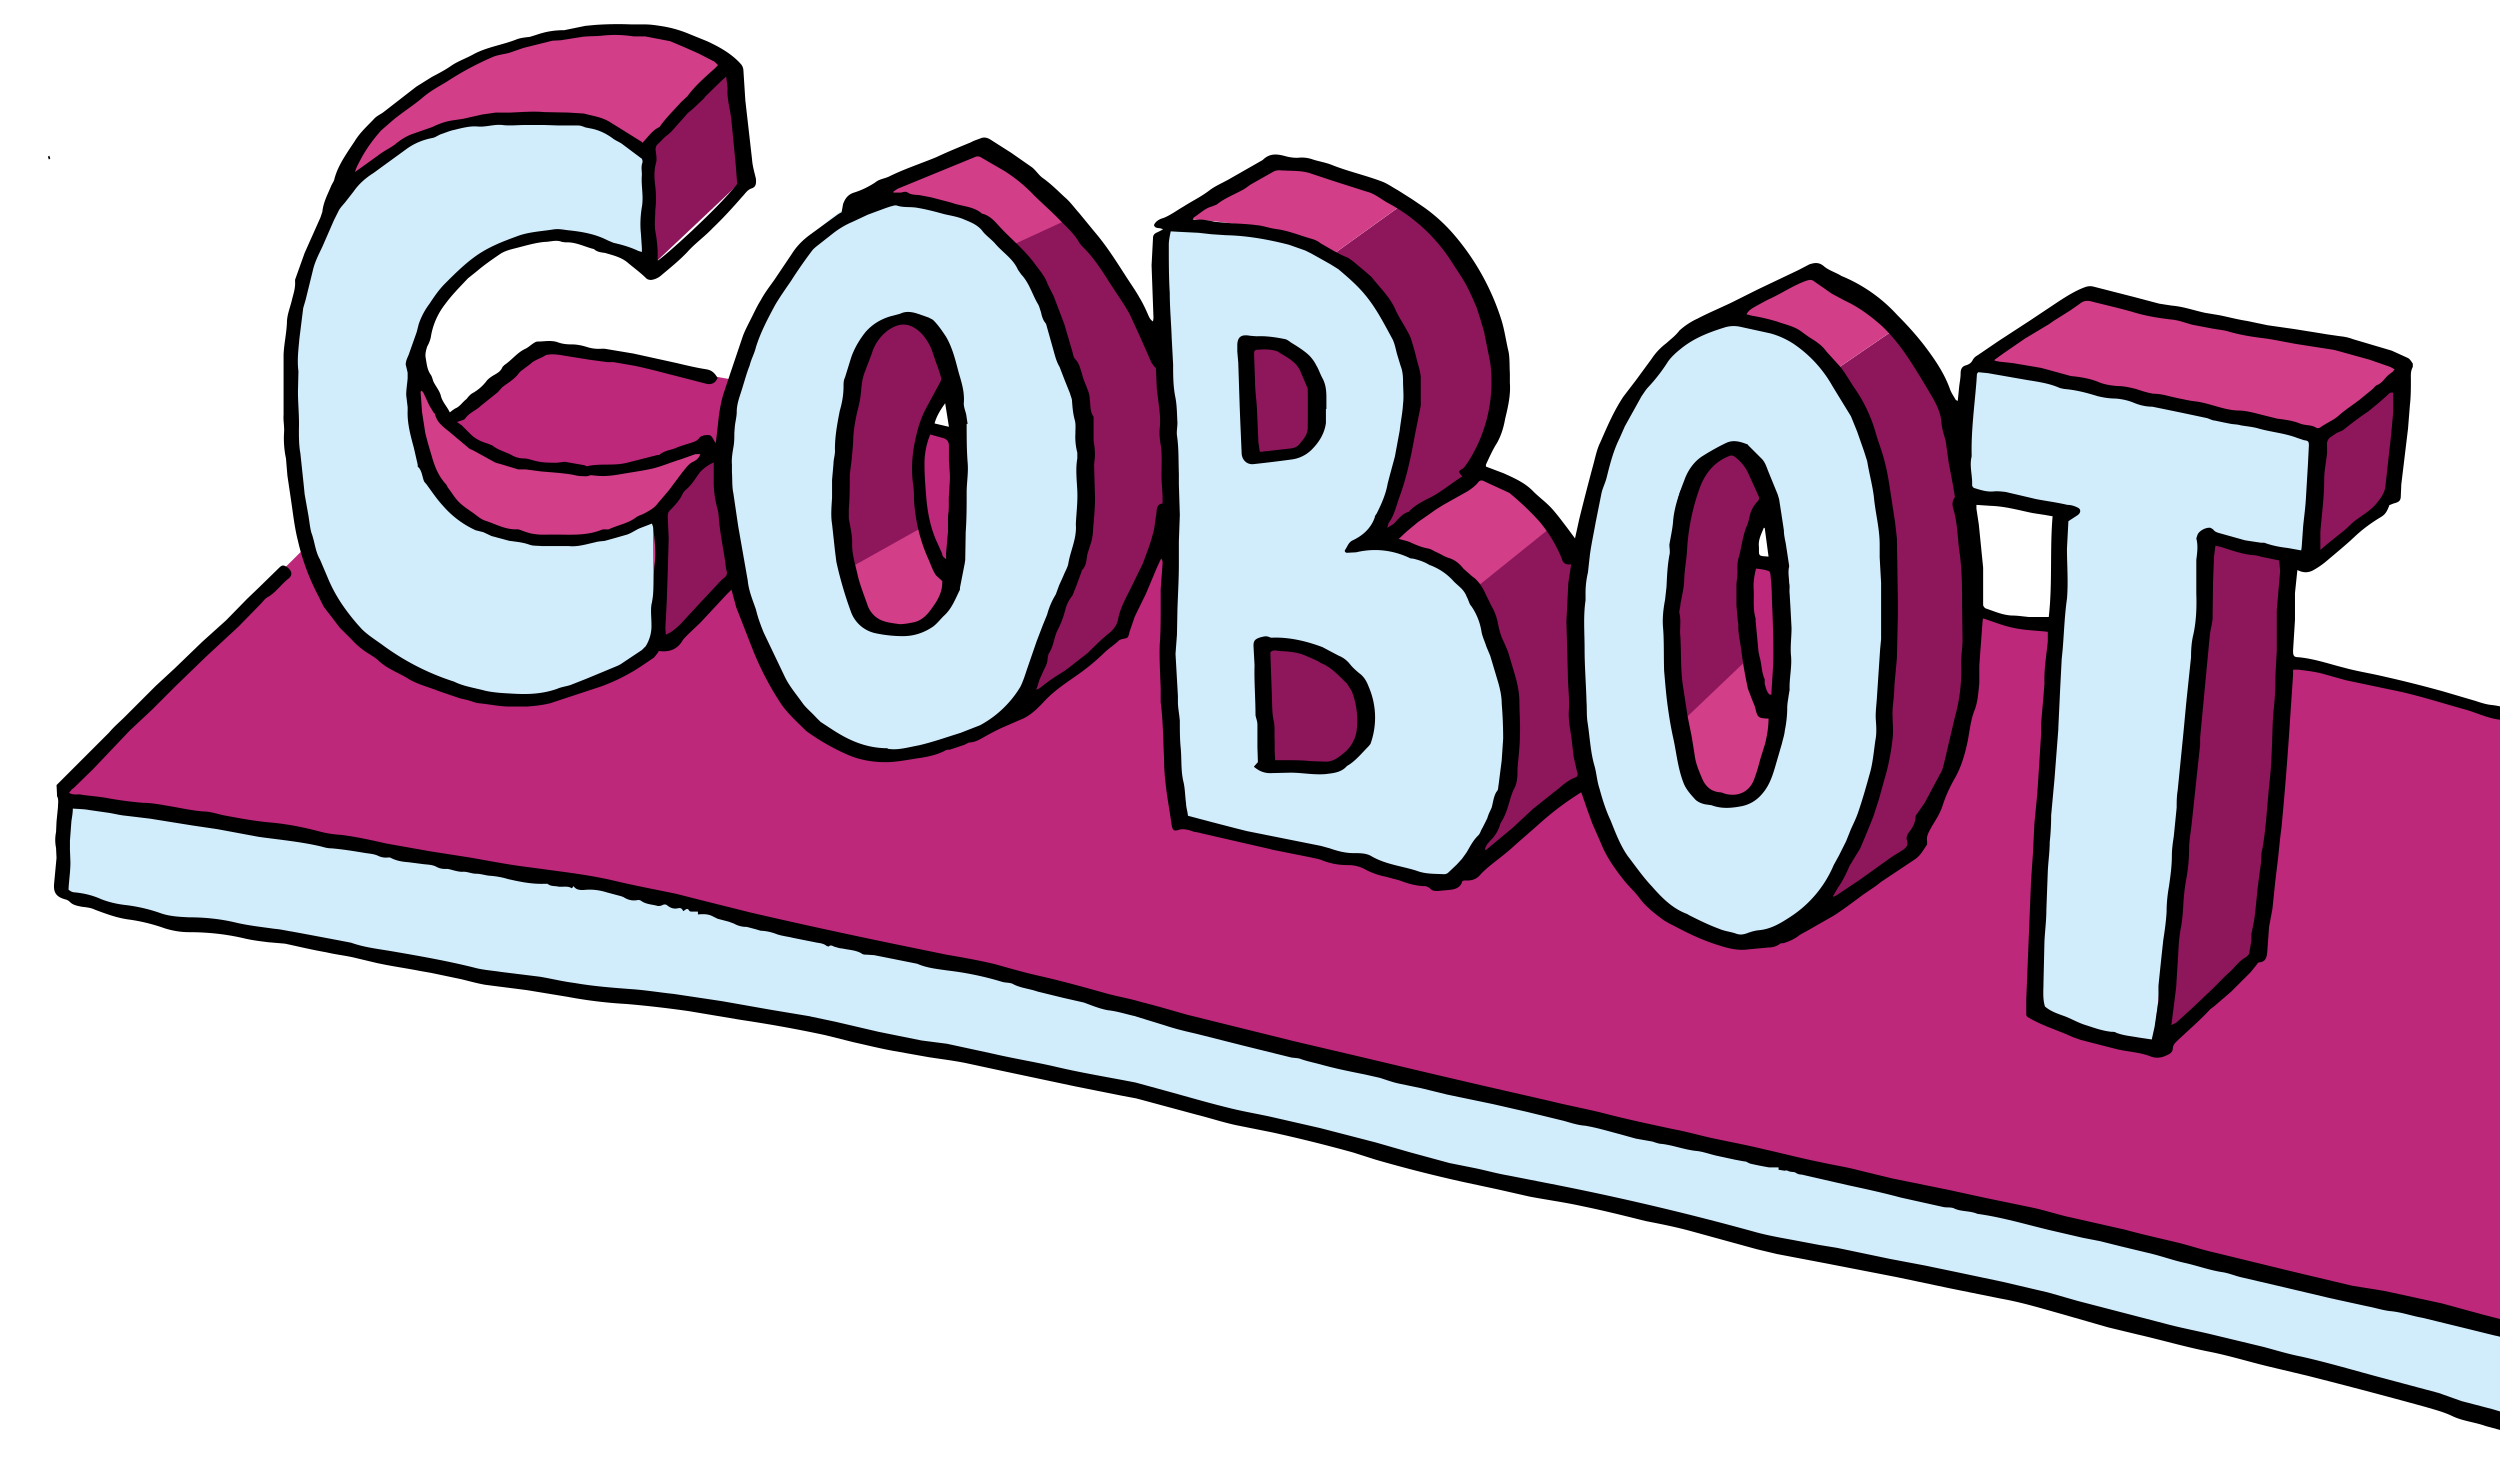 <svg xmlns="http://www.w3.org/2000/svg" viewBox="0 0 521.9 305.5"><style>.st0{fill:#be287b}.st1{fill:#d1ecfb}.st2{fill:#d23e88}.st3{fill:#8e175c}</style><g id="Calque_2"><path class="st0" d="M524.5 278l-79.3-19.1-126.8-28.6-95.4-22.4-21-6.7-61.9-13.5-61.8-10.6-61-9.3-4-.5-.4-2.4 50.5-50.3 36.1-32 13.3-10.4 49.5 8.7 41.9 10.6 139.2 28.6 22.4-2.9 52.3 11.5 16 1.2 53.2 9.7 44.1 10.7-3.1 129.2z"/><path class="st1" d="M13.3 167.3l-1.6 19 22 6 42.2 6.4 55.6 10 39.9 5.6 17.3 4 30.2 5.7 23.6 5.6 23.3 5 26.6 7.7 20.6 4.3 24.6 4.6L371 260l34.3 6.3 22.6 6 29.6 7.3 29.2 7.3 39 11.3 2.7-18.6-7.8-2-58.8-14.3-36-8.6-43.2-9.7-58.5-13.6-70.8-16-47.2-12.6-31.6-6.3-28.3-7.7-31.6-5.3-51.2-9zM134.6 31l.4 23.7s-9.5-5.5-20.6-5.3S92 61.6 92 61.6l-5.8 15.3s-1 10 .7 15.3 6 18.8 24 20c18 1 25.4-5.4 25.4-5.4l.3 27.5s-18.4 15.3-35.7 10.9c-17.3-4.5-41-11.6-41-61 0-44.4 25.8-67.6 63.6-58.3 4.3 1 6.4 3.2 11 5zM226.6 97.3c-.5-16.2-9.8-37.7-15.8-46-6-8.1-19-9.7-19-9.7l-8.5.2s-6.6-2.2-18 12.2-15.2 38.4-13.4 59.4c1.7 21.1 16.4 42.6 31.9 44.2 15.5 1.5 29.5-11.8 29.5-11.8s13.7-32.4 13.3-48.5zm-36.2 33.2c-11.3 2-10.6-2.4-13.7-8.2-3.1-5.7-2-30.3 1.3-43.4 3.4-13.1 9.8-12.4 9.8-12.4 15.7 2.4 12.2 34.1 12.2 34.1s1.7 28-9.6 30zM363.4 66.5s-29.5-2-34.8 62.3c-5.4 64.2 33.6 67.8 33.6 67.8s31 .7 31.8-64-30.6-66.1-30.6-66.1zM360 166.9s-11.7 3.3-11.7-35.3 13-38.1 13-38.1 10-3.8 10.7 36.4c.7 40-12 37-12 37zM410.8 76.4l-1.8 26.2 21 4.2-5.7 88.7-.2 15 25.3 8.3 10.8-91.8 1-15.1 20.1 4.9 2.9-26z"/><path class="st2" d="M86.5 74.4s5.3 22.2 30.1 22.9 30.8-5.1 30.8-5.1l1 2.4 2 2.9 3 23-14.2 13.6-2.6.2-.3-27.5s-13.7 8.2-27 4.9-19.7-10.5-19.7-10.5-5.1-18.3-3.1-26.8zM69.5 40.6s10-29.5 50.7-34.3c0 0 21.6-2.5 31.4 6.8l-17 17.9s-34.7-20.4-65.1 9.6z"/><path class="st3" d="M137.4 108.3l11-13.7 2 2.9 3 23-14.2 13.6-2.6.2zM135.2 56.3l-.6-25.3 17-17.9 3.4 14.1-.3 10.7z"/><path class="st1" d="M309 125.9c-5.5-11.3-22.8-13.3-22.8-13.3s5.3-14.2 7.8-26.2c2.4-12-5.3-24.8-16.4-32.8-11.1-8-35.3-7-35.3-7l1.3 56 1.8 69.2 16 3.3 40.5 9c6.7-2 11.1-19.4 12.5-24.5a66 66 0 0 0-5.4-33.7zm-48.7-30.4L259.2 71c10-1.3 14.4 3.3 15.7 10.9 1.3 7.5-4.4 12.4-4.4 12.4l-10.2 1zm17.7 64h-14.6l-1-25.7c7.4-1 21.2 3.1 23.2 13.1s-7.6 12.7-7.6 12.7z"/><path class="st3" d="M181.3 41.6l13.8-7.5 9.8-3.4s6.2.5 16.8 12.5 21 30.8 21 30.8l1 28.6L234 132l-22.4 16.6 11.1-27.3s3.6-10.6 3.8-24.1c.2-13.6-6.2-34-11.3-40.6-5.1-6.7-12.5-16.6-34-15z"/><path class="st3" d="M190 66.2s-7.2-2.7-12 11.4a92.8 92.8 0 0 0-2.1 41.8c1.8 5.3 4.3 12.8 11.1 12.1 6.8-.7 11.3-7.6 11.3-7.6s-.3-2-2.8-6.4c-2.5-4.3-7.8-26 2.3-37.4 0 0-1.8-13.4-7.8-14z"/><path class="st2" d="M181.3 41.6s20.4-3.2 29.5 9.8l12.8-5.9s-11-13.8-17.8-16l-24 9.4-.5 2.7zM175.9 119.4l16.6-9.3 5.3 9.4-1.7 7.2s-3.8 3.3-4.3 3.5-7.1.5-7.1.5l-6.3-2.3-2.5-9z"/><path class="st3" d="M277.6 53.6l15.7-11.3s17.3 11 20 30.4-7.4 27.7-7.4 27.7l-17.5 12.8-4.4-.2s8.6-5.8 10.2-28.2c1.5-22.3-16.6-31.2-16.6-31.2zM306.6 123.9s7.8 16.6 7.5 28.3c-.2 11.8-2.8 24-12.1 32l7.5-3.6 21-18.4-1.3-44.8-6.8-10.4-15.8 16.9z"/><path class="st2" d="M243.9 45.6s23.2 0 33.7 8l15.7-11.3s-10.2-8-27.7-9.3l-21.7 12.6z"/><path class="st3" d="M259.2 71.1l1 24.4 11.4-1.4s5-3.3 3.3-12.1-5.4-12.3-15.7-10.9zM262.5 133.8l.9 25.8 13 1.2 6.5-4.3 2.4-5c.1-.5-.7-8-.7-8l-8.8-8-13.3-1.7z"/><path class="st2" d="M286.8 113.6s15.9 1.3 19.8 10.3l17.4-14s-3.5-9.1-15.8-12l-21.4 15.7z"/><path class="st3" d="M382 78l13.3-9.1 12 16.2s4.4 31.7 4.2 35.9.4 29.7-4 38.1c-4.5 8.4-8.2 18.8-8.2 18.8l-20.6 13.8 4.8-10.6s9.8-16.4 10-33.5c.2-17 1.1-43.7-2.2-53.2S382 78 382 78z"/><path class="st2" d="M359.4 66s16.4 2 22.6 12l13.3-9.1s-8.4-10.2-16.8-12.7l-19 9.8z"/><path class="st3" d="M361.4 93.5l6.7 6.1-.7 6-2.5 5.8s-1.3 26.8 4.2 34.8l1.1 6.8s-1 13.1-6.6 13.8-10.5 1.6-12.5-6.2-4.2-25.6-3.5-30.6c.7-5 1.8-25.2 3.3-27.7s6.9-7.8 6.9-7.8l3.6-1z"/><path class="st2" d="M349.4 152.3l15-14.3s3.3 9.5 5.3 9.8c2 .3 1 6.3 1 6.3l-5.6 11.2-5 1.6-7.3-2.6-3.4-12z"/><path class="st3" d="M461.1 111.9l-2.4 23-5.3 55.3-3.1 26.6 10.8-7.1 10.2-9.8 6.9-83.4zM484.2 90.8l-2.9 26 4.2-1.1 13.8-12.2 2.6-26.2z"/><path class="st2" d="M413 76l71.2 14.8 17.7-13.5-2.2-2.9-64-13.7z"/><path d="M498.8 105.5c-.4 1-.7 1.8-1.7 2.4-2 1.2-3.8 2.5-5.5 4.1-1.9 1.8-4 3.5-6 5.2a17 17 0 0 1-2.8 1.9c-1 .5-2 .5-3.2-.1l-.5 4.8v5.6l-.4 6.4c0 1 .1 1.4 1.1 1.4 3.3.3 6.4 1.4 9.6 2.2 2.5.7 5.1 1.1 7.7 1.7a263.9 263.9 0 0 1 12.8 3.2l6.8 2c1.2.4 2.4.8 3.7.9 1.5.2 3 .6 4.5 1v2.8c-1.2-.3-2.3-.7-3.4-.8-2.6-.4-4.9-1.6-7.3-2.2-5-1.4-9.9-3-15-4l-9.5-2-5-1.4c-1.6-.4-3.3-.6-4.9-.8h-1.1v1.1l-.6 8.9a716 716 0 0 1-1.8 22.8l-.3 2.4-.4 3.9-.6 5-.6 5.8-.5 2.7-.2 1-.4 5.5c-.1 1-.4 1.9-1.6 2-.3 0-.5.3-.6.5l-1.3 1.6-4 4-3.6 3.1-.8.6c-2.2 2.4-4.7 4.5-7 6.7-.4.4-.7.7-.8 1.4 0 .9-.7 1.3-1.5 1.6a4 4 0 0 1-3 .2c-2.4-1-5.1-1-7.7-1.7l-7-1.8-1.7-.6c-3-1.4-6.2-2.3-9.1-4-.4-.2-.6-.4-.6-.8v-3l.5-12.4.5-12.4.4-5.8.3-6.2.6-6.2.3-4.5.5-8V151l.5-5.7.2-2.7c-.1-2.9.4-5.8.7-8.7v-2c-2.5-.3-4.8-.3-7-.8-2.2-.4-4.3-1.3-6.5-2l-.1.4-.7 9.4v3.7c-.2 2-.3 3.9-1 5.7-.8 2-1 4.2-1.4 6.3-.6 2.9-1.4 5.7-2.9 8.2-1 1.8-1.8 3.6-2.4 5.5-.5 1.5-1.4 2.9-2.2 4.2-.5 1-1.2 1.9-1 3.1v.7c-.7 1-1.3 2.2-2.4 3l-7.2 4.8c-1.2 1-2.5 1.8-3.8 2.7-2 1.5-4 3-6 4.3l-5.6 3.2c-.7.4-1.4.7-2 1.2-1 .7-2 1.1-3 1.4-.3 0-.6 0-.8.2-.7.5-1.5.7-2.3.7l-4.3.4c-2 .3-4-.2-5.9-.8-3.3-1-6.3-2.4-9.3-4-1-.5-2-1-2.8-1.6-1.7-1.3-3.4-2.6-4.7-4.4-.9-1.2-2-2.2-3-3.4-2-2.5-3.8-5-5-8l-1.8-4.1-.8-2.2-1.5-4.3a62 62 0 0 0-9 6.8l-4.8 4.2c-2.2 2.1-4.7 3.7-6.8 5.7l-.3.3c-.9 1.2-2 1.5-3.4 1.4l-.5.1c-.4 1.5-1.6 1.8-3 1.9l-2.1.2c-.7 0-1.3 0-1.7-.6l-.8-.4c-1.9 0-3.7-.5-5.5-1.2l-3-.8c-1.5-.3-2.9-.8-4.2-1.5a7.3 7.3 0 0 0-3.6-.9c-1.9 0-3.6-.3-5.4-1-.7-.3-1.5-.4-2.3-.6l-4-.8-4-.8-1.2-.3-8.3-1.9-6.5-1.5c-.5 0-1-.3-1.5-.4-.8-.2-1.5-.3-2.3 0-.9.2-1.1 0-1.3-1-.4-3-1-6-1.3-9-.2-1.7-.3-3.5-.3-5.2-.2-3.8-.2-7.7-.7-11.5v-3c-.1-3-.3-6-.2-9 .2-2.5.2-5 .2-7.6v-4l.4-5.4c0-.3 0-.6-.3-1l-.8 1.7-2.4 5.7-2.3 4.7-1.1 3.2c-.3 1.3-.3 1.3-1.5 1.5l-.6.2c-1 1-2.2 1.7-3.2 2.7a45 45 0 0 1-5.3 4.4c-2.4 1.7-4.9 3.3-7 5.5-1.5 1.6-3.1 3.3-5.3 4.1L209 152a55 55 0 0 0-3.8 2c-.9.5-1.8 1-2.9 1l-1 .5-3 1c-.3 0-.7 0-1 .2-1.5.8-3.2 1.2-5 1.5-2.2.3-4.5.8-6.7.9-3.1.1-6.2-.4-9-1.7a46.2 46.2 0 0 1-8.3-4.8c-1.7-1.7-3.5-3.3-5-5.3a62.1 62.1 0 0 1-6.2-11.8l-3.4-8.7-1-3.7-1.1 1.1-5.4 5.8-2 1.9c-.6.6-1.2 1.1-1.7 1.8-1.1 1.9-2.8 2.5-5 2.2 0 .3-.3.5-.5.8l-.5.6c-1.8 1.2-3.6 2.5-5.5 3.5-1.8 1-3.6 1.8-5.5 2.5l-10.6 3.5c-1.6.4-3.3.6-5 .7h-3.5c-2.2 0-4.3-.5-6.5-.7-.8-.1-1.6-.5-2.5-.7l-1.3-.3-1.8-.6-2.9-1c-2-.8-4.1-1.3-6-2.4-2-1.3-4.5-2.1-6.4-3.9-.5-.5-1.2-.9-1.8-1.3a16 16 0 0 1-3.7-3l-2.6-2.6-1.9-2.5-1.4-1.8-1.4-2.8a46.8 46.8 0 0 1-4-11c-.7-2.7-1-5.5-1.4-8.2l-.8-5.4-.3-3.6a20 20 0 0 1-.4-5.4c.1-1.2-.2-2.5-.1-3.7V80v-6c.1-2.2.6-4.4.7-6.6 0-1.6.6-3 1-4.6.3-1.3.8-2.6.7-4v-.4l2-5.6 3.3-7.4.4-1.2c.2-2 1.1-3.6 1.8-5.3.2-.5.6-1 .7-1.5.6-2.3 1.8-4.2 3.1-6.2l1.2-1.8c1.1-1.8 2.7-3.2 4.1-4.7.6-.6 1.4-.9 2-1.4l6.7-5.2 3.2-2c1.3-.7 2.7-1.4 4-2.3 1.4-1 3.2-1.6 4.8-2.5 2.8-1.5 6-1.9 9-3.1.8-.3 1.8-.4 2.7-.5l1.3-.4c2-.7 3.8-1 5.9-1l4.4-.9 2.1-.2a68.9 68.9 0 0 1 7.6-.1h2.8c1.2 0 2.4.2 3.7.4a24.6 24.6 0 0 1 5.5 1.6l3.7 1.5c2.6 1.2 5.1 2.6 7 4.7.4.4.6 1 .6 1.5l.4 6.2 1.4 12.3c.1 1.4.5 2.7.8 4 .1 1 0 1.7-.8 2-1 .3-1.4 1.1-2 1.7-2 2.3-4 4.5-6.2 6.6-1.7 1.8-3.7 3.2-5.3 5-1.7 1.8-3.7 3.4-5.6 5a4 4 0 0 1-1.7.8c-.4.1-1 0-1.3-.3-1.2-1.2-2.6-2.2-3.9-3.3-1.3-1.1-3-1.5-4.7-2-.8-.1-1.7-.2-2.3-.8l-.4-.1c-1.8-.5-3.5-1.4-5.5-1.3l-.8-.1c-1.2-.5-2.4 0-3.6 0-2.1.2-4 .8-6 1.3-1.2.3-2.4.6-3.4 1.3-1.6 1.1-3.2 2.2-4.6 3.4l-2 1.6c-1.6 1.7-3.3 3.4-4.7 5.3a15 15 0 0 0-3 6.6c-.1.8-.4 1.6-.8 2.3-.3.9-.5 1.7-.3 2.6.2 1.2.3 2.3 1 3.3.3.4.4 1 .6 1.5.5 1 1.2 1.8 1.5 2.8.3 1.4 1.3 2.3 1.9 3.6.5-.4 1-.8 1.5-1 .8-.5 1.2-1.2 2-1.8.3-.4.7-.9 1.2-1.2a9.4 9.4 0 0 0 3-2.6c.4-.5 1-.9 1.7-1.3s1.3-.8 1.6-1.6l.4-.4c1.5-1 2.6-2.5 4.2-3.3.7-.3 1.2-.8 1.8-1.2.3-.2.6-.4 1-.4 1.3 0 2.6-.3 4 .1 1 .4 2 .5 3.1.5 1 0 2 .2 3 .5a8 8 0 0 0 3.2.4h.6l6 1 9.1 2c2.1.5 4.2 1 6.2 1.3 1 .2 1.6.6 2.3 1.8-.4 1-1.2 1.5-2.4 1.2l-9.7-2.5a172 172 0 0 0-5-1.2l-4.6-.8h-1.3l-3.7-.5-5-.8c-1.1-.2-2.3-.4-3.4-.3l-.7.1c-1 .7-2.4 1-3.3 1.9l-2 1.5-.2.2c-1 1.4-2.4 2.2-3.6 3.1l-1 1.1-3.5 2.8c-1 1-2.4 1.4-3.3 2.7-.2.3-.9.4-1.7.7l1 .7 1.8 1.8c1 1 2.2 1.6 3.6 2l1 .4c1.2 1 2.7 1.3 4 2a5 5 0 0 0 2.5.7c.8 0 1.6.3 2.4.5 1.5.4 3 .4 4.6.4l1.6-.2 4 .7c.2 0 .5.3.8.2 2.7-.6 5.5 0 8.2-.7l6.3-1.6h.4c1-.9 2.2-1 3.3-1.4 1.1-.5 2.3-.8 3.5-1.2.6-.2 1.2-.4 1.6-1 .3-.5 2-.8 2.4-.4.4.3.5.8 1 1.5l.1-.6.4-3.5c.2-2 .5-4.1 1.1-6.1l1.4-4.2 2.7-8c.5-1.3 1.2-2.6 1.8-3.8.6-1.2 1.2-2.5 1.9-3.6.8-1.5 1.8-2.8 2.8-4.2l3.7-5.5c1-1.6 2.3-2.9 3.8-4l5.9-4.3.7-.4.3-1.7c.4-1.1 1-2 2.3-2.4 1.6-.5 3-1.2 4.4-2.1.8-.7 1.9-.8 2.8-1.2 3.2-1.6 6.6-2.7 10-4.1 2.3-1.1 4.8-2.1 7.2-3.1.7-.4 1.5-.6 2.2-.9.7-.2 1.3 0 1.8.3l4.4 2.8 4.3 3c.8.6 1.4 1.6 2.2 2.2 1.7 1.2 3.1 2.6 4.6 4 1.2 1 2.1 2.3 3.1 3.4l3.2 3.9c2.4 2.8 4.3 5.8 6.3 8.9 1 1.6 2.1 3.1 3 4.7.8 1.3 1.4 2.6 2 4 .2.4.4.8.9 1.1l.1-.7-.4-11 .3-5.7c0-.7.4-1 .9-1.2l1.2-.6c-.7-.5-1.6 0-1.9-.9.3-.8 1.2-1.3 2-1.5 1.5-.6 2.8-1.6 4.2-2.4 1.7-1.1 3.6-2 5.3-3.3 1.3-1 2.8-1.6 4.2-2.4l7-4c1.6-1.6 3.3-1.2 5.1-.7.9.2 1.8.3 2.7.2a7 7 0 0 1 2.4.3c1.4.5 3 .7 4.4 1.3 3.3 1.3 6.9 2.1 10.3 3.4 1.1.4 2.2 1.2 3.3 1.8l3 1.9 2.5 1.7a35 35 0 0 1 6.5 6 50.9 50.9 0 0 1 9.7 17.7c.6 2 .9 4.2 1.4 6.3.3 1.4.2 3 .3 4.6v2c.2 2.6-.4 5.1-1 7.6-.3 1.7-.8 3.4-1.7 5-.9 1.4-1.6 3-2.3 4.5v.4l3.7 1.4c2.2 1 4.5 2 6.2 3.8 1.2 1.2 2.6 2.2 3.8 3.5 1.1 1.2 2.2 2.7 3.2 4l1.7 2.3.9-4.1a568.2 568.2 0 0 1 3-11.6c.4-1.5.7-3 1.4-4.4 1.4-3.2 2.8-6.5 4.8-9.5l2.6-3.4 3.3-4.5a13 13 0 0 1 3-3.2l.8-.7c.7-.6 1.4-1.2 2-2a15 15 0 0 1 3.8-2.5c2.3-1.2 4.7-2.2 7-3.3l5.6-2.8 8.4-4 2.3-1.2c1.2-.4 2.1-.5 3.2.5 1 .8 2.4 1.2 3.5 1.9a32.5 32.5 0 0 1 11.7 8.2c2 2 3.9 4.1 5.6 6.3 2.2 2.9 4.2 5.8 5.4 9.2.3.8.8 1.5 1.2 2.2l.4.2.3-3c.1-.9.3-1.8.3-2.8 0-.8.3-1.4 1-1.6.7-.2 1.2-.5 1.5-1.1.2-.4.6-.8 1-1l4.4-3 6.6-4.3 6-4c1.7-1.1 3.6-2.3 5.6-3a3 3 0 0 1 1.5-.1l8.6 2.2 5.3 1.4 2.6.4c2.4.2 4.6 1 6.9 1.5l3 .5c2 .4 3.8.9 5.8 1.2l4.3.9 5.6.8 5 .8 1.8.3 2.8.4c1 .1 1.8.3 2.6.6l2.7.8 5.4 1.6 3.3 1.5c.5.2.8.8 1.1 1.2v.7c-.5.9-.4 1.8-.4 2.7 0 1.7 0 3.5-.2 5.2l-.4 5-1.4 11.6-.1 2.3c0 1.1-.3 1.4-1.5 1.7l-1 .4zM248 170.3l4.9 1.3 5.4 1.4 2 .5 6 1.2 6 1.2 3.5.7 1.8.5c1.7.6 3.3 1 5 1 1.4 0 2.7 0 3.8.7 3 1.7 6.3 2 9.4 3 1.8.7 3.8.6 5.7.7.2 0 .6-.1.8-.3l1.8-1.7 1.1-1.2 1-1.4c.7-1.2 1.3-2.4 2.3-3.4.5-.4.6-1.1 1-1.7l1-2c.2-.8.6-1.5.9-2.2.3-1.1.4-2.3 1-3.3.3-.3.4-.7.4-1.1l.7-5.5.3-4.5c0-2.4-.1-4.9-.3-7.3 0-1.4-.3-2.9-.7-4.3l-1.7-5.7-.8-1.9c-.3-1-.8-2-1-3a13 13 0 0 0-2.1-5.4c-.5-.5-.6-1.3-1-2-.3-.8-.8-1.5-1.5-2.1l-1.1-1c-1.4-1.6-3-2.7-5-3.5h-.1c-1.1-.7-2.3-1.1-3.6-1.4-.3 0-.5 0-.8-.2-3.5-1.6-7.2-2-11-1.1l-1.9.1c-.3 0-.6-.3-.4-.6.5-.7.7-1.6 1.6-2 2.1-1 3.8-2.5 4.6-4.8 0-.3.2-.5.4-.8 1-2 1.9-4 2.3-6.3l.5-1.9 1-3.7 1-5.4c.2-1.9.6-3.7.7-5.6.2-1.6 0-3.2 0-4.7 0-1.1-.1-2.2-.5-3.2l-.7-2.3c-.3-1-.5-2.3-1-3.3-1.7-3.1-3.3-6.3-5.6-9.1-1.7-2.1-3.7-3.8-5.7-5.5l-1.6-1a437 437 0 0 0-4.1-2.3l-1.2-.6-3.4-1.2c-4.3-1.1-8.7-1.9-13.2-2l-3-.2-2.7-.3-4-.2-1.8-.1c-.2 1-.4 1.9-.4 2.8 0 3.4 0 6.8.2 10.1 0 3.1.3 6.2.4 9.3l.3 5.6c0 2.3 0 4.6.5 7 .3 1.6.3 3.4.4 5.1 0 1-.2 1.8-.1 2.7.4 2.6.3 5.3.4 8v2.2l.2 6.4-.2 5.5v4.8c0 3.2-.2 6.3-.3 9.5l-.1 5.2-.3 4 .5 8.8v1.2c0 1.3.3 2.6.4 4 0 2 0 3.9.2 5.8.2 2.4 0 4.8.6 7.1.3 1.4.3 2.9.5 4.3 0 .8.3 1.6.4 2.6zm-62.7-14c2 .4 4.3-.3 6.5-.7 3-.7 5.8-1.7 8.7-2.6l4.1-1.6a22 22 0 0 0 8.4-8c.6-1.2 1-2.5 1.4-3.7l2-5.8 1.3-3.4.9-2.2c.4-1.5 1-2.9 1.8-4.2l.7-1.9.9-2c.3-.8.8-1.6 1-2.4.4-2.7 1.8-5.3 1.6-8.2v-.3c.1-2.2.4-4.5.3-6.8-.1-2.3-.4-4.5 0-6.8v-1.2a13 13 0 0 1-.4-4c0-1 .1-1.9-.1-2.7-.4-1.4-.5-2.7-.6-4 0-.6-.3-1.1-.4-1.6l-1.2-3-1-2.6c-.6-1-.9-2.1-1.2-3.2l-1.6-5.7-.1-.2c-.6-.7-.8-1.5-1-2.4-.2-.5-.3-1.1-.6-1.6-1.2-2-1.8-4.4-3.5-6.2l-.7-1c-1-2.3-3.2-3.6-4.8-5.5-.9-1-2-1.7-2.7-2.7-1.1-1.3-2.6-1.8-4-2.4-1.3-.5-2.6-.7-3.9-1-1.8-.5-3.7-1-5.5-1.3-1.5-.3-3 0-4.4-.5-.4-.1-.8.1-1.3.2l-.9.3-3.8 1.4-3.2 1.5a18 18 0 0 0-4.2 2.5L171 51c-.5.4-1.2.9-1.6 1.5-1.5 2-2.9 4-4.3 6.2-1.1 1.6-2.3 3.3-3.3 5-1.5 2.8-3 5.6-4 8.8-.3 1.3-1 2.5-1.3 3.8-.6 1.5-1 3-1.5 4.6-.5 1.7-1.2 3.3-1.2 5.1 0 1-.3 2-.4 3.1l-.1 1.3c0 1 0 2-.2 3-.2 1.2-.4 2.4-.3 3.6v1.6c.1 1.4 0 3 .3 4.4l1 6.8 2 11.4c.2 2.1 1 4 1.7 6 .4 1.7 1 3.3 1.6 4.8l4.3 9c1 2.2 2.6 4 4 6 .8 1 1.8 1.8 2.6 2.7l1 1 2.6 1.7c3.4 2.2 7 3.8 11.4 3.8zm-49.2-47l-2.6 1c-.9.4-1.7 1-2.6 1.3l-2.8.8-1.8.5c-.6.1-1.4.1-2 .3-1.9.4-3.6 1-5.6.8h-5.6c-1-.1-1.8 0-2.6-.3-1.4-.5-2.8-.6-4.2-.8l-3.7-1-1.7-.8-1.6-.4a20 20 0 0 1-6.9-5.2c-1.2-1.3-2.2-2.8-3.3-4.3-.2-.3-.5-.5-.6-.8-.4-1-.4-2.2-1.3-3V97l-.8-3.5c-.7-2.6-1.4-5.1-1.3-7.8V85l-.3-2.5c0-1.2.2-2.3.3-3.5v-1.2l-.4-1.7c0-.7.3-1.3.6-2l1.7-4.8.4-1.6a15 15 0 0 1 2.2-4.2c1-1.5 2-3 3.3-4.3 2-2 4.1-4.1 6.5-5.8 2.7-1.9 5.6-3 8.6-4.1 2.4-.9 5-1 7.5-1.4 1.2-.2 2.3.1 3.4.2 2.8.3 5.5.8 8 2.1l1.2.5c1.8.4 3.5.9 5.2 1.7l.7.2v-.8l-.2-3c-.2-1.9-.1-3.8.2-5.6.4-2.3-.2-4.5 0-6.7 0-.8-.2-1.7.1-2.5.1-.3 0-.9-.3-1l-4-3c-.6-.4-1.4-.7-2-1.2-1.4-1-2.9-1.7-4.6-2l-1-.2c-.5-.2-1-.4-1.5-.4h-4l-3-.1h-4.2c-1.6 0-3.1.2-4.6 0-1.8-.2-3.5.5-5.3.3-1.5-.1-3.1.3-4.7.7-1 .2-1.9.6-2.8.9-.6.2-1.2.7-1.8.8-2.1.4-4 1.2-5.7 2.5L79.5 35 78 36.1c-1.6 1-3.1 2.3-4.2 3.9L72 42.3c-.5.6-1 1.1-1.3 1.7l-1 2-2.4 5.5c-.8 1.7-1.6 3.2-2 5l-1.5 6.1-.5 1.7-.8 6.4c-.2 2.3-.5 4.5-.2 6.8l-.1 4.2c0 2.6.3 5.3.2 7.9 0 1.7 0 3.4.3 5l.7 6.6.2 2 .8 4.5c.2 1.2.3 2.4.6 3.5.7 1.8.8 3.9 1.8 5.6l1.7 4c1.5 3.6 3.6 6.6 6.1 9.5l.9 1c1.4 1.4 3.1 2.4 4.7 3.6a51.6 51.6 0 0 0 14.6 7.4c2 1 4.3 1.3 6.5 1.9 1.8.4 3.7.5 5.6.6 3.2.2 6.3.1 9.4-1 .9-.4 1.9-.5 2.8-.8l3.3-1.3 6.5-2.7.6-.3 4.5-3 .8-.8a8 8 0 0 0 1.2-4.5c0-1.4-.2-2.9 0-4.2.7-3 .3-5.9.7-8.8.3-2.4-.1-4.8-.3-7.2l-.3-.9zm256.3 7v-2.6c0-3.4-.9-6.6-1.2-9.9-.3-2.5-1-5-1.4-7.5l-.7-2.2-1.4-4-1.3-3.2-3.8-6.2a26.1 26.1 0 0 0-8-8.8 17 17 0 0 0-5-2.3l-6.4-1.4a6.4 6.4 0 0 0-3.3.2c-3.2 1-6.3 2.2-9 4.4-1 .8-2 1.7-2.7 2.7a35.8 35.8 0 0 1-4 5.2c-.6.6-1 1.3-1.5 2l-3.5 6.3-1.1 2.5c-1.3 2.6-2 5.4-2.7 8.2-.3 1.2-.9 2.3-1.1 3.4l-1.2 6c-.4 2.3-.9 4.5-1.2 6.8l-.4 3.6a19 19 0 0 0-.5 4.8v1c-.5 3.4-.2 6.8-.2 10.2 0 3.7.3 7.3.4 11 .1 1.4 0 2.8.2 4.2.5 3.1.6 6.3 1.5 9.3.4 1.5.5 3.1 1 4.6.6 2.2 1.3 4.5 2.3 6.6 1 2.5 2 5.2 3.6 7.5 1.7 2.2 3.2 4.4 5.1 6.4 2.1 2.4 4.3 4.6 7.3 5.7l.5.3c2 1 4 2 6.2 2.8 1.1.5 2.4.6 3.5 1 .8.3 1.4.2 2.1 0 .8-.3 1.7-.6 2.6-.7 2.5-.2 4.5-1.4 6.5-2.7a24 24 0 0 0 9.2-10.9l1.1-2 1.5-3 1-2.5c.5-1.1 1.1-2.3 1.5-3.5 1-2.9 1.8-5.8 2.6-8.7.5-2 .7-4.2 1-6.3.3-1.5.2-2.9.1-4.3s.1-2.9.2-4.3l.7-10.5.2-2.1v-11.7l-.3-5.4zM449.2 217l.6-2.7.8-5.4v-1.7-1.4a997 997 0 0 1 1-9.5c.3-2 .6-4 .7-6 0-1.8.2-3.6.5-5.3.3-2.1.6-4.2.6-6.4 0-1.3.2-2.7.4-4l.6-6c0-1.1 0-2.3.2-3.5l1.2-12 .6-6.4 1-9.5c0-1.6.1-3.2.5-4.8.6-2.8.7-5.7.6-8.5v-7c.2-1.6.4-3 0-4.5l.2-.6c.2-.9 1.8-1.8 2.8-1.6l.5.3c.4.6 1 .7 1.7.9l5 1.4 3.3.5h.7c1.6.6 3.2.9 4.9 1.1l2.8.5.1-.7.3-4.3c.2-2 .5-4.1.6-6.2l.4-6.7.2-4c0-.8-.1-1-1-1.1l-1.5-.5c-2.6-1-5.5-1.2-8.2-2-1.1-.3-2.3-.4-3.5-.6-.6-.2-1.3-.2-2-.3a97 97 0 0 1-3.4-.7c-.5 0-1-.3-1.6-.5a1041 1041 0 0 0-11.5-2.4c-1.3 0-2.6-.3-3.8-.8-1.2-.5-2.5-.8-3.9-.9-1.2 0-2.5-.2-3.7-.5-2.3-.7-4.5-1.3-7-1.5l-.9-.2c-2.2-1-4.6-1.3-7-1.7l-8-1.4-2-.2c-.2.2-.3.3-.3.5l-.1 1.5c-.4 5-1.1 10.1-1 15.2v.4c-.5 2 .2 4 .1 6 0 .2.3.6.5.6 1.3.4 2.5.8 3.9.7.8-.1 1.7 0 2.6.1l6.4 1.5c2.1.4 4.4.7 6.5 1.2.7 0 1.4.2 2 .5.8.3.9 1 .2 1.6l-2 1.3-.3 5.7c0 3.5.3 7 0 10.5-.5 3.5-.6 7-.9 10.6l-.2 2-.3 5.8-.4 8.5v.3l-.8 10.4-.7 7.6c0 1.9-.1 3.8-.3 5.6 0 2-.3 4-.4 6.1l-.3 8.1c0 2.2-.3 4.4-.4 6.6l-.2 8.5c0 1.7-.2 3.3.3 5 1 .9 2.3 1.4 3.7 1.9 1.5.5 3 1.4 4.5 1.9 1.9.6 3.7 1.3 5.7 1.5.4 0 .7 0 1 .2 1.5.6 3.1.7 4.7 1l2.7.4zM382.6 187l.2.2.6-.3 4.8-3.2 6.7-4.8 2.4-1.5c.7-.5 1.1-1 .8-2-.2-.4 0-1 .3-1.5.8-1 1.4-2 1.5-3.3 0-.3.1-.5.3-.7l1.6-2.3 3.2-6c.3-.4.4-.8.6-1.3l.7-2.9 1.8-7.7a35.4 35.4 0 0 0 1.3-11.2c0-1.7.3-3.4.3-5l-.1-7.2c0-3.6 0-7.2-.5-10.8-.4-2.6-.4-5.3-1-8-.2-1.2-1-2.4 0-3.7v-.1l-.4-2.4-.9-4.8-.6-4.3c-.3-1.3-.8-2.6-.9-3.9-.1-1.9-.9-3.6-1.8-5.2a206 206 0 0 0-3.8-6.3c-2-3.2-4.2-6.3-7-8.9-2.3-2-4.7-3.8-7.5-5.1l-2.8-1.5-3.6-2.5c-.6-.5-1-.4-1.7-.2-2.8 1-5.2 2.7-7.9 3.9l-.6.3-2 1.1c-.7.4-1.5.8-2 1.7l1.1.3c1.8.3 3.5.7 5.2 1.2 1.9.7 3.8 1 5.4 2.3l1.4 1c1.3.8 2.6 1.6 3.6 3l3 3.3.8 1.1 1.9 3a31 31 0 0 1 4.5 9.3c.6 2.2 1.5 4.3 2 6.5.5 1.9.8 3.8 1.1 5.8l1 6.5.4 3.5.2 13v3l-.2 9-.5 5.4-.1 2c-.1 1.6-.4 3.2-.3 4.7 0 1.6.2 3 0 4.7a50 50 0 0 1-1.2 6.7l-1.7 6.1-1.1 3.4a231 231 0 0 1-2.8 6.8l-1 1.6-1.2 2c-.7 1.6-1.4 3.1-2.4 4.5l-1 1.7zM241.3 76.7l-.1.1c-.4-.5-.8-1-1-1.5l-2.2-5-2.2-4.8-1.2-2-2.7-4.1c-1.8-2.8-3.5-5.6-6-8l-.5-.6c-1-1.8-2.5-3.2-4-4.7-1.7-1.8-3.7-3.5-5.6-5.4a33 33 0 0 0-6.1-5l-5-2.9c-.4-.2-.8-.2-1.2 0l-6.1 2.5-10 4.1-.9.6v.2h1.6c.5-.1 1-.3 1.4 0 .9.6 1.9.4 2.8.6l2.1.4 4.2 1.1c2.1.8 4.6.7 6.4 2.3 1.4.3 2.4 1.3 3.3 2.3 2.5 2.8 5.6 5.2 7.9 8.4.9 1.2 2 2.5 2.5 4l1.3 2.6 2.2 5.8 1.7 5.8c.1.5.2 1 .5 1.4.9.9 1.1 2 1.5 3.2.2 1 .7 2 1.1 3.1.3.7.5 1.5.5 2.2.2 1.2 0 2.5.8 3.6v3.3V92c.2 1.3.4 2.6.2 4l-.1 1.1.2 6.8c0 2.1-.2 4.3-.4 6.4a11 11 0 0 1-.7 3.8l-.5 1.6c-.2 1.2-.2 2.5-1.2 3.4v.2l-1.1 3-.8 2a8 8 0 0 0-1.4 2.6c-.4 1.6-.9 3.1-1.7 4.6-.8 1.6-.8 3.4-1.9 5l-.2.9c0 1-.4 1.7-.8 2.5l-.9 2-.4 1.3-.3.8.7-.3c1.5-1.2 3-2.3 4.7-3.3 1.1-.7 2.2-1.6 3.2-2.4l2.2-1.7c1.4-1.4 2.8-2.8 4.3-4 1-.8 1.8-1.8 2-3 .5-2.6 1.8-4.7 2.9-7l2.3-4.7c.7-2 1.5-3.9 2-5.9.5-1.4.5-3 .8-4.4.1-1 0-2 1.3-2.2v-1.5l-.2-3.3c-.1-2.5.2-5-.2-7.5-.2-1.1-.3-2.3-.2-3.4.2-1.7 0-3.4-.2-5l-.4-3.2-.2-4.5zm212 137.3l1-.5 3.3-3 3.8-3.6c1.4-1.3 2.6-2.7 4-3.9 1.1-1 2-2.4 3.5-3.2l.6-.6.5-2.8V195l.5-2.5c.3-1.6.4-3.3.6-5 .2-2.5.6-5 .9-7.4.1-1 0-2 .3-2.9.8-4.6 1-9.4 1.5-14.1.3-2.5.4-5 .5-7.6.1-2.3.1-4.6.3-6.8.2-2 .4-4 .4-6.1 0-2.3.2-4.6.3-6.8v-8.4l.2-2.3.5-5.9-.2-2.2-3.4-.7c-.6-.1-1.3-.4-2-.4-2.3-.2-4.5-1-6.7-1.7l-1.2-.3-.3 2.3-.2 5-.1 8c-.1 1.2-.5 2.4-.6 3.7l-1 10.5-1 10.6v1.5l-1 9.3-.8 7.5c-.2 1.7-.5 3.3-.5 4.9 0 2-.2 4-.5 5.8a42 42 0 0 0-.7 5.7c-.1 1.7-.2 3.3-.5 4.9-.4 2-.5 4-.6 6l-.4 6.5-1 7.9zm-148-114.5c-.4-.5-1-1-.4-1.4.9-.4 1.1-1.1 1.6-1.7a31 31 0 0 0 4.6-20.7l-1.3-6.5-.8-2.7-.7-2.2a92 92 0 0 0-1.5-3.4l-.6-1.2c-.9-1.7-2-3.2-3-4.8a35.8 35.8 0 0 0-13.4-12.5c-1.5-.8-2.8-2-4.5-2.4l-7.2-2.3-4.5-1.5c-1.8-.6-3.6-.5-5.4-.6-.8 0-1.5-.2-2.3.2l-4.6 2.6c-.7.4-1.3 1-2 1.3-1.8 1-3.7 1.7-5.3 3l-1 .4c-1.5.4-2.5 1.5-3.8 2.3l-.2.4.4.1c1.4-.2 2.8.1 4.2.4l2.2.2c2.1.2 4.3.2 6.5.5 1.3.1 2.6.6 4 .8 2.5.3 4.9 1.3 7.3 2 .8.2 1.5.5 2.1 1 1.8 1 3.6 2.2 5.7 3l1 .7 2.4 2 1.5 1.3c1.7 2.2 3.8 4.1 5 6.8.6 1.4 1.5 2.7 2.2 4 .5.9 1 1.7 1.2 2.6a47 47 0 0 1 1.1 4c.3 1.1.7 2.3.8 3.5v6l-.2 1-1 5c-.8 4.4-1.7 8.9-3.3 13.2-.6 1.7-1 3.5-2 5-.3.3-.3.7-.5 1.3l1.3-.8c1-1 1.8-2.2 3.3-2.6v-.1c1.4-1.4 3.1-2.2 4.7-3 2.2-1.2 4.1-2.8 6.3-4.2zM416.4 75v.3l1 .2 2.8.3 5.9 1 3.3.9 2.9.8c2 .2 4 .5 5.9 1.3 1.2.5 2.6.7 4 .8 1.2 0 2.5.3 3.7.6 1.2.4 2.4.8 3.7 1 1 0 2.1.2 3.2.5l2.2.5c1.1.2 2.2.5 3.4.6 3 .4 5.8 1.8 8.8 1.9 1.7 0 3.4.5 5 .9l3.2.8c1.6.2 3.2.4 4.7 1 1.2.5 2.5.2 3.6 1l.6-.1c1.3-1 2.8-1.5 4-2.6 1.7-1.5 3.6-2.6 5.2-4l1.6-1.3c.4-.3.7-.8 1.1-1 .8-.3 1.3-.9 1.8-1.5.4-.5 1-.9 1.5-1.3l.4-.5-.9-.5-4.3-1.5-7.2-2-.5-.1-7.7-1.2c-2.3-.4-4.5-.9-6.8-1.2-2.5-.3-4.9-.7-7.3-1.4-1-.3-2.2-.4-3.3-.6l-4.2-.8c-1.5-.4-3-1-4.5-1.1-2.5-.3-5-.7-7.4-1.4-3-.9-6.2-1.6-9.3-2.4-.8-.2-1.6-.1-2.3.5l-2 1.4-3.5 2.2-1 .7-5 3-4.5 3.1-1.8 1.3zM328 117.8c-1.3.2-1.8-.4-2-1.3a29.4 29.4 0 0 0-4.6-7.6 58.7 58.7 0 0 0-6.3-6l-5.2-2.4c-.5-.3-1-.3-1.4.3-.6.7-1.4 1.3-2.2 1.8l-5 2.8-1.6 1-1.4 1-2.3 1.6-2.4 2-1.6 1.5c1 .3 1.8.4 2.6.8 1.1.5 2.3 1 3.5 1.2.6.1 1 .4 1.6.7 1 .4 1.8 1 2.8 1.3 1.3.4 2.2 1.2 3 2.2l1.8 1.6c1.2.8 2 2 2.6 3.2l1.4 2.9c.6 1 1 2 1.3 3.2.3 1.5.6 3 1.3 4.3l.9 2.1 1.4 4.7c.6 2 1 4 1 6 0 2.2.2 4.4.1 6.7 0 2.3-.3 4.7-.5 7 0 1.6 0 3.2-.9 4.6l-.4 1.1c-.6 1.9-1 3.8-2.1 5.5l-.2.4a7.5 7.5 0 0 1-2.2 3.6c-.4.5-.9 1-1 1.8.2 0 .4 0 .5-.2l5.3-4.4 4.3-4 4.4-3.5c1.4-1 2.6-2.4 4.4-3 .6-.3.5-.8.3-1.3l-.7-3.1-.3-2.6c-.2-2.3-.8-4.4-.7-6.8.2-2.6-.2-5.2-.2-7.8l-.3-11 .2-3.9.2-4.1.6-3.9zm-194-88c.1 0 .2 0 .3-.2 1-1 1.8-2.3 3.2-3l.2-.1c1.3-1.9 3-3.5 4.5-5.2l1.3-1.2c1.6-2.2 3.7-4 5.6-5.7l.8-.8-.7-.7-3.3-1.7a205.7 205.7 0 0 0-6-2.6l-5.2-1h-2.4c-2-.3-4-.4-6.2-.2-1.5.2-3 .1-4.6.3l-4.4.7-1.8.1-6 1.5-2.9 1c-1 .3-2.2.4-3.3.8a62.6 62.6 0 0 0-9.9 5.3c-1.7 1-3.5 2-5 3.3-2 1.7-4.3 3.1-6.3 4.8l-2.3 2a31.7 31.7 0 0 0-4 5.5c-.5 1-1.1 1.9-1.5 3.2l1-.7 3.9-2.8c1-.8 2.3-1.4 3.4-2.2 1.2-1 2.4-1.8 3.9-2.3l4-1.4c1.4-.7 2.9-1.2 4.4-1.4l2-.3 4-.9 2.8-.4H106.6c2.3-.1 4.7-.3 7-.1l5 .1 1.7.1 1.6.1c1.8.5 3.6.7 5.3 1.7l3.7 2.3 3.2 2zM88 81.6l-.2.2.3 4.2.7 4.5.5 1.9 1 3.4c.6 2 1.4 3.8 2.9 5.4l.3.6c.8 1 1.4 2.1 2.3 3 .9.9 2 1.6 3 2.3.8.6 1.6 1.3 2.5 1.6 2.2.7 4.2 1.9 6.6 1.8h.3c1.2.4 2.3.9 3.5 1 1.2.2 2.4.1 3.6.1h.4c3.3 0 6.7.3 9.9-1 .5-.2 1 0 1.5-.1 1.9-.9 4-1.2 5.7-2.5.4-.3 1-.5 1.5-.7 1.1-.6 2.3-1.2 3-2.2l2.3-2.7 3-4c.6-.7 1.2-1.6 2.1-2 .6-.3 1.2-.7 1.5-1.6h-1l-3.1 1.1c-2 .6-3.8 1.4-5.8 1.9-2.2.5-4.5.8-6.8 1.2-1.7.3-3.4.5-5.1.3-.5 0-1-.2-1.4 0-.5.2-1 .1-1.5.1-1 0-1.7-.3-2.6-.4-2-.3-4-.4-6.1-.6l-3-.4h-1.6l-3.3-1c-.6-.2-1.3-.3-1.8-.6l-4-2.2c-.5-.3-1-.4-1.3-.7L94 90.3c-1.3-1.1-2.8-2-3.2-3.9l-.3-.3-.9-1.5-1.2-2.6-.3-.4zM151.6 16l-.7.6a596 596 0 0 0-3.6 3.5l-.4.5-2 1.9-1.3 1.1-2.4 2.7c-.6.7-1.2 1.4-2 2-.7.5-1.3 1.3-2 1.9-.3.4-.4.8-.3 1.4.1.8.3 1.8 0 2.6-.4 1.6-.3 3.1-.1 4.7.2 1.7.2 3.3 0 5 0 1.4-.2 2.9 0 4.3.3 1.6.5 3.3.5 5v1.2c1.4-.8 12.4-10.7 16.6-16l-.3-3.9-.9-9.3c-.2-2.3-1-4.5-.8-6.8l-.3-2.4zm277 91.8l-1.7-.3-2.6-.4c-2.9-.6-5.7-1.4-8.7-1.5l-3-.2v.8l.5 3.3.9 9v7.8c0 .2.3.6.5.7 1.8.6 3.5 1.4 5.5 1.5 1.2 0 2.4.2 3.5.3h4.2c.8-7 .2-14 .8-21zm55.8 7l1.4-1.2 3.5-2.8c1-.8 1.8-1.8 2.9-2.5 1.5-1.1 3.1-2 4.3-3.7.8-1 1.4-2 1.5-3.3l.6-5.4.6-5.4.4-4.5v-4c-.6-.2-.9.2-1.2.5l-1.7 1.5-2.3 1.9c-1.8 1.2-3.4 2.4-5 3.7-.5.4-1 .5-1.6.8l-1.2.8c-.6.4-.9 1-.8 1.9v1.5c-.2 1.9-.6 3.7-.6 5.6 0 3.6-.5 7.2-.8 10.8v3.9zM149.1 96.5a8.8 8.8 0 0 0-2.9 2c-1 1.3-1.8 2.8-3.1 3.8l-.5.6c-.6 1.4-1.6 2.5-2.7 3.6-.4.4-.5.8-.5 1.4l.2 4.5-.2 7-.2 6-.3 5.7.1 1.4 1-.5c1-.7 1.8-1.4 2.6-2.3l3.7-4 3-3.2c.6-.6 1.1-1.3 1.8-1.8.5-.4.8-.8.6-1.5-.2-.6-.2-1.2-.3-1.9-.5-3.3-1.2-6.6-1.4-10l-.2-1a21 21 0 0 1-.8-5.3v-4.5z"/><path d="M11.8 163.9l2.5-2.5 8.5-8.5c1-1.2 2.2-2.2 3.3-3.3l6.4-6.4 4-3.7 5.7-5.5 5-4.5 4.4-4.5 2.3-2.2 4.3-4.2c.6-.6.9-.7 1.6-.3 1.2.8 1.4 1.8.3 2.6-1.5 1.2-2.6 2.9-4.3 3.8-.6.4-1 1-1.6 1.6l-4.4 4.5-6.8 6.3-6.2 6-5 5-4.7 4.4-7.6 8-4.1 4c-.4.2-.6.6-1 1 1 .6 1.8.2 2.6.4 2 .3 4 .4 5.9.8 2.3.4 4.6.7 7 .9 1.6 0 3.3.3 5 .6 2.5.4 5 1 7.6 1.2 1.4 0 2.8.5 4.2.8 3.2.6 6.4 1.2 9.7 1.5 3.5.3 7 1 10.4 1.9 1.5.4 3 .6 4.5.7 3.2.4 6.3 1.1 9.4 1.8l9 1.6L98 179c3.5.6 7 1.3 10.6 1.8l4.5.6c5.1.7 10.3 1.3 15.3 2.5 4.2 1 8.5 1.8 12.8 2.7l5.5 1.4 10 2.5a1288.4 1288.4 0 0 0 29.7 6.5l11.2 2.3c3.5.6 6.9 1.2 10.2 2 3.2.9 6.3 1.8 9.5 2.5 4.4 1 8.7 2.2 13 3.4 2.7.8 5.4 1.2 8 2 3.3.8 6.5 1.8 9.8 2.7l22.2 5.5 12.8 3 15.6 3.7 10.7 2.5 14 3.2c4 1 7.9 1.7 11.8 2.7 4.6 1.2 9.4 2.2 14 3.2 2.7.5 5.2 1.2 7.8 1.8 3.7.8 7.5 1.5 11.2 2.4 4 .9 7.8 1.9 11.8 2.7 2.6.6 5.4 1 8 1.7l7 1.7 11.8 2.4 7.8 1.7 9.2 1.9c2.5.5 5 1.3 7.4 1.9l12.4 2.8c3.6 1 7.3 1.8 11 2.7 2.5.6 5.1 1.5 7.8 2.1l16 3.9 12.6 3 5 .8 1.8.3 12 2.6 8.4 2.3 5.8 1.5c1.2.3 1.5.8 1.5 2v.2l-.1 2c-1.6-.4-3-1-4.6-1.3l-6.9-1.7-8.2-2c-2.3-.4-4.4-1.2-6.8-1.4-1.6-.2-3.1-.7-4.7-1l-5.5-1.2-2.7-.6-9.3-2.2-9-2.1c-1.2-.3-2.4-.8-3.6-1-2.8-.4-5.4-1.4-8.2-2-2.6-.6-5-1.5-7.7-2.1l-5.4-1.3-4.4-1.1-3.6-.7-6.9-1.6c-5-1.2-10-2.7-15.1-3.4-1.6-.7-3.5-.4-5-1.2-.7-.2-1.4-.1-2-.2l-9-2c-3.7-1-7.4-1.8-11.1-2.6l-9.6-2.2c-.4 0-.8-.1-1.1-.3-.4-.3-.8-.2-1.2-.3-.4 0-.7-.4-1.2-.2l-1.3-.2v-.5h-2a63 63 0 0 1-4-.8l-.8-.4-.7-.1-1.6-.3-3.7-.8c-1.4-.3-2.7-.8-4.1-1-2.5-.2-5-1.2-7.5-1.5-.6 0-1.3-.3-2-.5l-3.4-.6-3.6-1c-2.3-.6-4.6-1.3-7-1.7-1.5-.1-3-.6-4.4-1l-7.8-1.9-7-1.6-9.6-2-5.3-1.3-4.8-1c-1.4-.3-2.7-.8-4-1.2l-3.1-.7c-3-.6-6-1.2-8.9-2-1.4-.4-3-.7-4.4-1.2-.7-.3-1.6-.2-2.3-.4l-9.7-2.4-9.9-2.5c-2.2-.5-4.3-1-6.4-1.7l-6.5-2c-1.8-.4-3.6-1-5.5-1.2-1.7-.3-3.4-1-5-1.6l-4.4-1-5.3-1.3c-1.7-.6-3.4-.7-5-1.5-.6-.4-1.5-.3-2.3-.5a65 65 0 0 0-11.5-2.4c-2-.3-4.3-.5-6.3-1.4l-3-.6-6-1.2-1.5-.1c-.4 0-.9 0-1.2-.3-1.3-.7-2.7-.7-4-1-.5 0-1-.2-1.4-.3-.5-.1-.9-.6-1.4-.1l-.4-.1c-.6-.5-1.3-.6-2-.7l-5-1c-1.2-.3-2.4-.4-3.5-.8a10 10 0 0 0-3.3-.7l-1-.3-1.9-.5c-1 0-1.8-.2-2.7-.7l-1.1-.4-2.3-.6-1.2-.6c-.9-.4-1.8-.4-2.9-.3v-.6h-1.3c-.3 0-.4 0-.6-.3-.4-.6-.8.1-1.2.2-.2-.6-.6-.7-1-.6-.9.2-1.5 0-2.2-.5-.3-.3-.7-.4-1.2-.1-.3.1-.7.2-1 .1-1.1-.3-2.3-.3-3.3-1a1 1 0 0 0-.8-.2c-1 .2-2 0-2.9-.6l-.5-.2-3-.8c-1.6-.5-3.2-.7-4.9-.5-.6 0-1.4 0-1.9-.6-.3-.5-.3.3-.6.2-.8-.5-1.8-.2-2.7-.3-.8-.2-1.6 0-2.3-.6h-.6c-2.6.1-5.1-.4-7.7-1-1.3-.4-2.6-.6-4-.7-.8-.1-1.7-.4-2.6-.4-1 0-1.9-.5-2.9-.4-1 0-2-.4-3-.6H93c-.7 0-1.3-.1-2-.5-.8-.4-1.8-.4-2.6-.5l-3.1-.4c-1.4-.1-2.6-.3-3.9-1h-.3c-.8.1-1.5 0-2.3-.4-.7-.3-1.6-.4-2.4-.5-2.4-.4-4.8-.8-7.2-1-.8 0-1.5-.2-2.2-.4-4.3-1-8.7-1.4-13-2l-8.6-1.6-5.4-.8-8.7-1.4-5-.6c-1.2-.1-2.3-.4-3.5-.6l-4.2-.6c-1-.2-2.2-.2-3.4-.3 0 1-.2 1.9-.3 2.7l-.3 4v1.9l.1 2.6c0 1.9-.3 3.8-.4 5.7.4.4.9.6 1.4.6 1.9.2 3.6.6 5.4 1.4 1.5.6 3.2 1 4.8 1.2 2.7.3 5.3.9 7.8 1.8 1.8.6 3.7.7 5.7.8 3.2 0 6.3.3 9.4 1 2.8.7 5.7 1 8.5 1.4 1.3.1 2.5.4 3.8.6a1684.7 1684.7 0 0 1 12.2 2.3c2.8 1 5.7 1.3 8.6 1.8 5.8 1 11.5 2 17.1 3.4 1.8.5 3.7.6 5.6.9l8.1 1c2.4.4 4.8 1 7.2 1.3 4 .7 8 1 12 1.3 2.9.2 5.9.7 8.8 1l10 1.5 10.2 1.8 7.8 1.3 5.7 1.2 9 2.1 8.9 1.8 5.4.7 9.7 2.1c4.3 1 8.7 1.7 13 2.7 5.5 1.3 11.1 2.2 16.7 3.3l6.2 1.7c4.4 1.2 8.8 2.5 13.3 3.6 2.8.7 5.7 1.2 8.5 1.8l10.5 2.4 11.6 3 7.3 2.1 8.1 2.2 5 1c2.5.5 4.9 1.2 7.3 1.6l11.2 2.2a576.3 576.3 0 0 1 40.7 9.7c3 .8 6.2 1.3 9.3 1.9l3.7.7 3.7.6 11 2.3 7.4 1.4 7.2 1.5 9 1.9 9.4 2.2 6.3 1.8 18.1 4.7c3.3.9 6.6 1.5 9.9 2.3l10.8 2.6c2.6.7 5.2 1.5 7.8 2 5.8 1.3 11.4 3 17.1 4.5l11.6 3.1 4.8 1.7 6.5 1.7 4 1.2c.7.3 1.2 1.3 1 2 0 .6.2 1.3-.5 1.8l-2.7-.6-3.3-.9c-2.2-.8-4.6-1-6.8-2-1.8-.9-3.8-1.4-5.8-2a1250.3 1250.3 0 0 0-24.6-6.5l-8.4-2c-4.1-1-8.3-2.3-12.5-3.1-4.9-1-9.7-2.4-14.5-3.5l-6.2-1.5-9.4-2.7c-4.3-1.2-8.5-2.5-13-3.3l-10.4-2.1-11.4-2.4-14.4-2.8-10.5-2-4.2-1-14.2-3.9c-3-.8-6-1.4-9.1-2-4.4-1.1-8.8-2.2-13.2-3.1-3.6-.8-7.3-1.3-11-2l-6.6-1.5-7-1.5a299.9 299.9 0 0 1-18.5-4.7l-4.7-1.5a324.8 324.8 0 0 0-16.9-4.2l-7.5-1.5c-2.8-.6-5.5-1.5-8.3-2.2l-12.6-3.4-2.7-.5-10-2-15.1-3.2-7.9-1.7c-2.5-.5-5-.8-7.6-1.2l-7.3-1.3c-2.8-.5-5.6-1.2-8.3-1.8l-6-1.5a281.7 281.7 0 0 0-17.7-3.2l-10.7-1.8a234.6 234.6 0 0 0-13-1.5 95 95 0 0 1-12.4-1.5l-8.5-1.4-8.6-1.1c-1.8-.3-3.5-.8-5.2-1.2l-6.2-1.3-2.3-.4c-3-.6-6.1-1-9.2-1.7l-4.2-1c-2-.5-4.1-.7-6.2-1.2-2.9-.5-5.8-1.2-8.6-1.8l-3.5-.3c-1.6-.2-3.3-.4-5-.8-3.8-.9-7.7-1.3-11.6-1.3-1.7 0-3.4-.3-5-.8a38 38 0 0 0-7.2-1.8c-2.6-.3-5-1.2-7.4-2.1-.8-.4-1.8-.5-2.7-.6-.9-.2-1.8-.3-2.5-1a2 2 0 0 0-.8-.5c-2-.5-2.7-1.4-2.5-3.4l.5-5.3-.1-2.1a8.2 8.2 0 0 1 0-3.3l.1-2.2.3-3c0-.8.2-1.6-.2-2.3v-.3l-.1-2.1zM10.3 32.5l.2.6-.3.2-.2-.6.3-.2zM261.8 160l.8-.9-.1-3.1v-4.7c0-.7-.3-1.4-.4-2 0-3.5-.3-7-.2-10.4l-.2-3.7c-.1-1.4.2-1.8 1.6-2.2.5-.1 1-.3 1.7 0 .3.2.8.1 1.2.1 3.4 0 6.7.8 9.9 2a309.2 309.2 0 0 0 3.4 1.8c.8.3 1.6.9 2.2 1.6.6.8 1.3 1.4 2 2 1 .7 1.6 1.7 2 2.8a16.2 16.2 0 0 1 .4 12l-.4.5c-1.3 1.3-2.5 2.8-4 3.8l-.5.3c-1.2 1.4-2.9 1.5-4.5 1.7-2.5.2-4.9-.3-7.3-.3l-4.2.1c-1.3 0-2.3-.4-3.4-1.3zm4.4-1.3h2c1.9 0 3.7 0 5.5.2l3.1.1c1.5 0 2.5-.8 3.5-1.6a7.4 7.4 0 0 0 2.9-4.8 17 17 0 0 0-1-8.3l-1-1.6c-1.7-1.6-3.2-3.4-5.5-4.3l-.6-.4-2.5-1.1c-1.8-.8-3.7-.9-5.6-1-.6-.1-1.3-.3-1.8.3l.3 8.6c.1 2 0 3.8.4 5.7.3 1.3.1 2.7.2 4v2.2l.1 2zM276.8 85.4v2.9c-.3 2.2-1.4 4-3 5.6a7.3 7.3 0 0 1-4 2 290.7 290.7 0 0 1-8.2 1c-1.4.1-2.4-1-2.4-2.4l-.3-7-.1-2.6-.3-9.2-.2-2.3v-1.3c0-2 1.1-2.3 2.7-2l1.3.1c2-.1 4 .2 6 .6.4.1.8.4 1.2.7 1.3.8 2.6 1.6 3.7 2.6a8 8 0 0 1 1.6 2.2c.5.8.8 1.8 1.3 2.7.7 1.3.8 2.7.8 4.1v2.3h-.1zM263 94.3h.4l6.2-.7c.6-.1 1.3-.4 1.6-.8.8-1 1.8-2 1.8-3.5a305.5 305.5 0 0 0 0-8.2l-1.4-3.3c-.9-2.4-3.2-3.3-5-4.5h-.1c-1.2-.4-2.5-.4-3.7-.3-.8 0-1 .1-1 1l.2 5.5c0 2 .3 3.9.4 5.8l.3 7 .3 2zM201.8 88.5c0 2.7 0 5.4.2 8 .2 2.2-.2 4.2-.2 6.3 0 2.8 0 5.5-.2 8.3l-.1 5.8-.1.7-1 5.1v.4c-1 2-1.7 4-3.4 5.5-.7.7-1.4 1.6-2.2 2.2-1.9 1.3-4 2-6.3 2-1.9 0-3.8-.2-5.7-.6a7 7 0 0 1-5.2-4.6 80.5 80.5 0 0 1-3-10.3l-.3-2.4-.6-5.5c-.3-1.8-.1-3.7 0-5.5v-3.7l.3-3.4c0-1 .4-2 .3-3 0-2.8.5-5.4 1-8 .5-1.7.8-3.4.8-5.2 0-.6 0-1.2.3-1.8l1.3-4.2c.7-2 1.8-3.8 3-5.3 1.4-1.6 3.2-2.7 5.3-3.3l1.9-.5c1.2-.6 2.5-.4 3.7 0l2.3.8c.3.2.7.3 1 .6 1 1 1.8 2.2 2.6 3.4 1.4 2.4 2 5.1 2.7 7.7.6 2 1.2 4 1 6.2 0 .8.3 1.5.5 2.3l.3 2h-.2zm-5.1 32.8l-1.3-1.2c-.7-1-1.1-2.3-1.6-3.4-1.8-4-2.7-8-3-12.3 0-1.1 0-2.2-.2-3.4-.4-3.1-.2-6.2.5-9.3.5-2.4 1.2-4.6 2.4-6.8l2.6-4.8c.3-.5.5-1 .3-1.5l-.7-2.2c-.7-1.6-1-3.4-2-5-.9-1.5-2-2.7-3.7-3.4-1.7-.6-3.1 0-4.4.8a9.4 9.4 0 0 0-3.6 5l-1.4 3.7c-.5 1.2-.7 2.5-.8 3.7-.1 1.6-.4 3.1-.8 4.6-.5 2.2-.9 4.4-.9 6.7l-.3 3.4-.4 3.2c0 2.4 0 4.8-.2 7.2v2c.3 1.6.7 3.3.7 5-.1 2.4.7 4.6 1.2 7 .5 2 1.3 4 2 6a5.3 5.3 0 0 0 2.7 3.1c1.3.6 2.7.7 4 .9 1 0 2-.2 3-.4 1.8-.4 3-1.8 4-3.3 1.1-1.5 2-3.3 1.9-5.3zm.8-4.4v-1.4l.4-4.5v-3.4c.3-1.4.1-2.8.2-4.2l.2-3.3v-1l-.2-2.9v-3.1c0-1-.5-1.5-1.4-1.7l-2.5-.7A16 16 0 0 0 193 97c0 2.4.2 4.8.4 7.2.3 3.3 1 6.5 2.4 9.4l.9 2c0 .6.4.8.9 1.2zm-.2-32.7c-1 1.4-1.8 2.7-2.2 4.2l3 .7-.8-5zM347.4 140c-.1-3.3 0-6-.2-8.7-.2-2 0-4 .4-6.1l.3-2.7c.1-2.2.2-4.4.6-6.6.2-.7 0-1.5 0-2.2.3-1.8.7-3.5.8-5.2.3-2.9 1.3-5.6 2.3-8.2.7-2 2-4 4-5.2 1.6-1 3.2-1.9 4.9-2.7 1.4-.6 2.8-.2 4.1.3.1 0 .2 0 .3.2l3 3c.6.7.9 1.6 1.2 2.4l2 4.9.3 1 .5 3.2.5 3.3c0 .9.2 1.8.4 2.8l.7 4.6v.2c-.3 1.2 0 2.3 0 3.4.2.7 0 1.5.1 2.2l.2 3.4.2 3.8c0 2-.3 4-.1 5.9.2 2.3-.4 4.7-.3 7l-.2 1.2c-.1.8-.3 1.7-.3 2.6 0 1.6-.2 3.2-.5 4.7-.1 1-.4 1.8-.6 2.7l-.9 3.1c-.8 2.7-1.4 5.4-3.3 7.5a7.4 7.4 0 0 1-4.2 2.5c-2.1.4-4.2.6-6.3-.2l-1.4-.2c-.8-.2-1.5-.5-2-1-1-1.1-2-2.2-2.5-3.6-1.1-2.9-1.4-5.9-2-8.8-.5-2.2-.9-4.5-1.2-6.7-.4-2.8-.6-5.6-.8-7.8zm21.8 10h-.5c-1.6-.1-1.8-.3-2.2-1.9-.1-.6-.4-1.2-.6-1.7l-1-2.6a95.3 95.3 0 0 1-1.4-8.1c-.2-1.8-.7-3.5-.6-5.4l-.1-.5-.3-3.4v-2.2-2c0-1 .3-2.1.2-3.3 0-.8 0-1.7.3-2.6.6-2.2.8-4.5 1.7-6.6.3-.7.5-1.5.6-2.2.3-1 .8-2 1.5-2.7.5-.5.5-.8.3-1.3l-2-4.4a9 9 0 0 0-2.9-3.7c-.4-.3-.7-.4-1.2-.2-3.1 1.2-5 3.6-6.1 6.5a45.2 45.2 0 0 0-2.7 13c-.1 2-.5 4-.6 6.1 0 1.8-.5 3.6-.8 5.4 0 .6-.3 1.3-.2 1.8.4 1.7 0 3.3.2 5 .2 3.5 0 7 .6 10.6l.9 5.9.9 4.5.6 3.8c.2 1.5.8 3 1.4 4.4.7 1.8 1.8 3 3.8 3.2.4 0 .8.2 1.1.3 2.6.7 5-.3 6-2.8.6-1.5 1-3 1.4-4.5l1-3.2c.4-1.7.7-3.4.7-5.2zm.3-5h.3c.1-2.8.4-5.5.4-8.2 0-3.9-.1-7.7-.3-11.5 0-1.8-.1-3.5-.3-5.3 0-.3-.2-.8-.4-.8-.8-.3-1.7-.4-2.6-.5-.4 1.5-.6 3-.5 4.4.1 2-.2 4 .4 6v.5l.6 6.4.2 1c.5 1.6.4 3.3 1.1 4.8v.9c.2.8.4 1.7 1 2.3zm-1.1-34.8h-.2c-.5 1.3-1.2 2.5-1 4v.7c0 .8 0 1.1.8 1.2l1.2.1-.8-6z"/></g></svg>